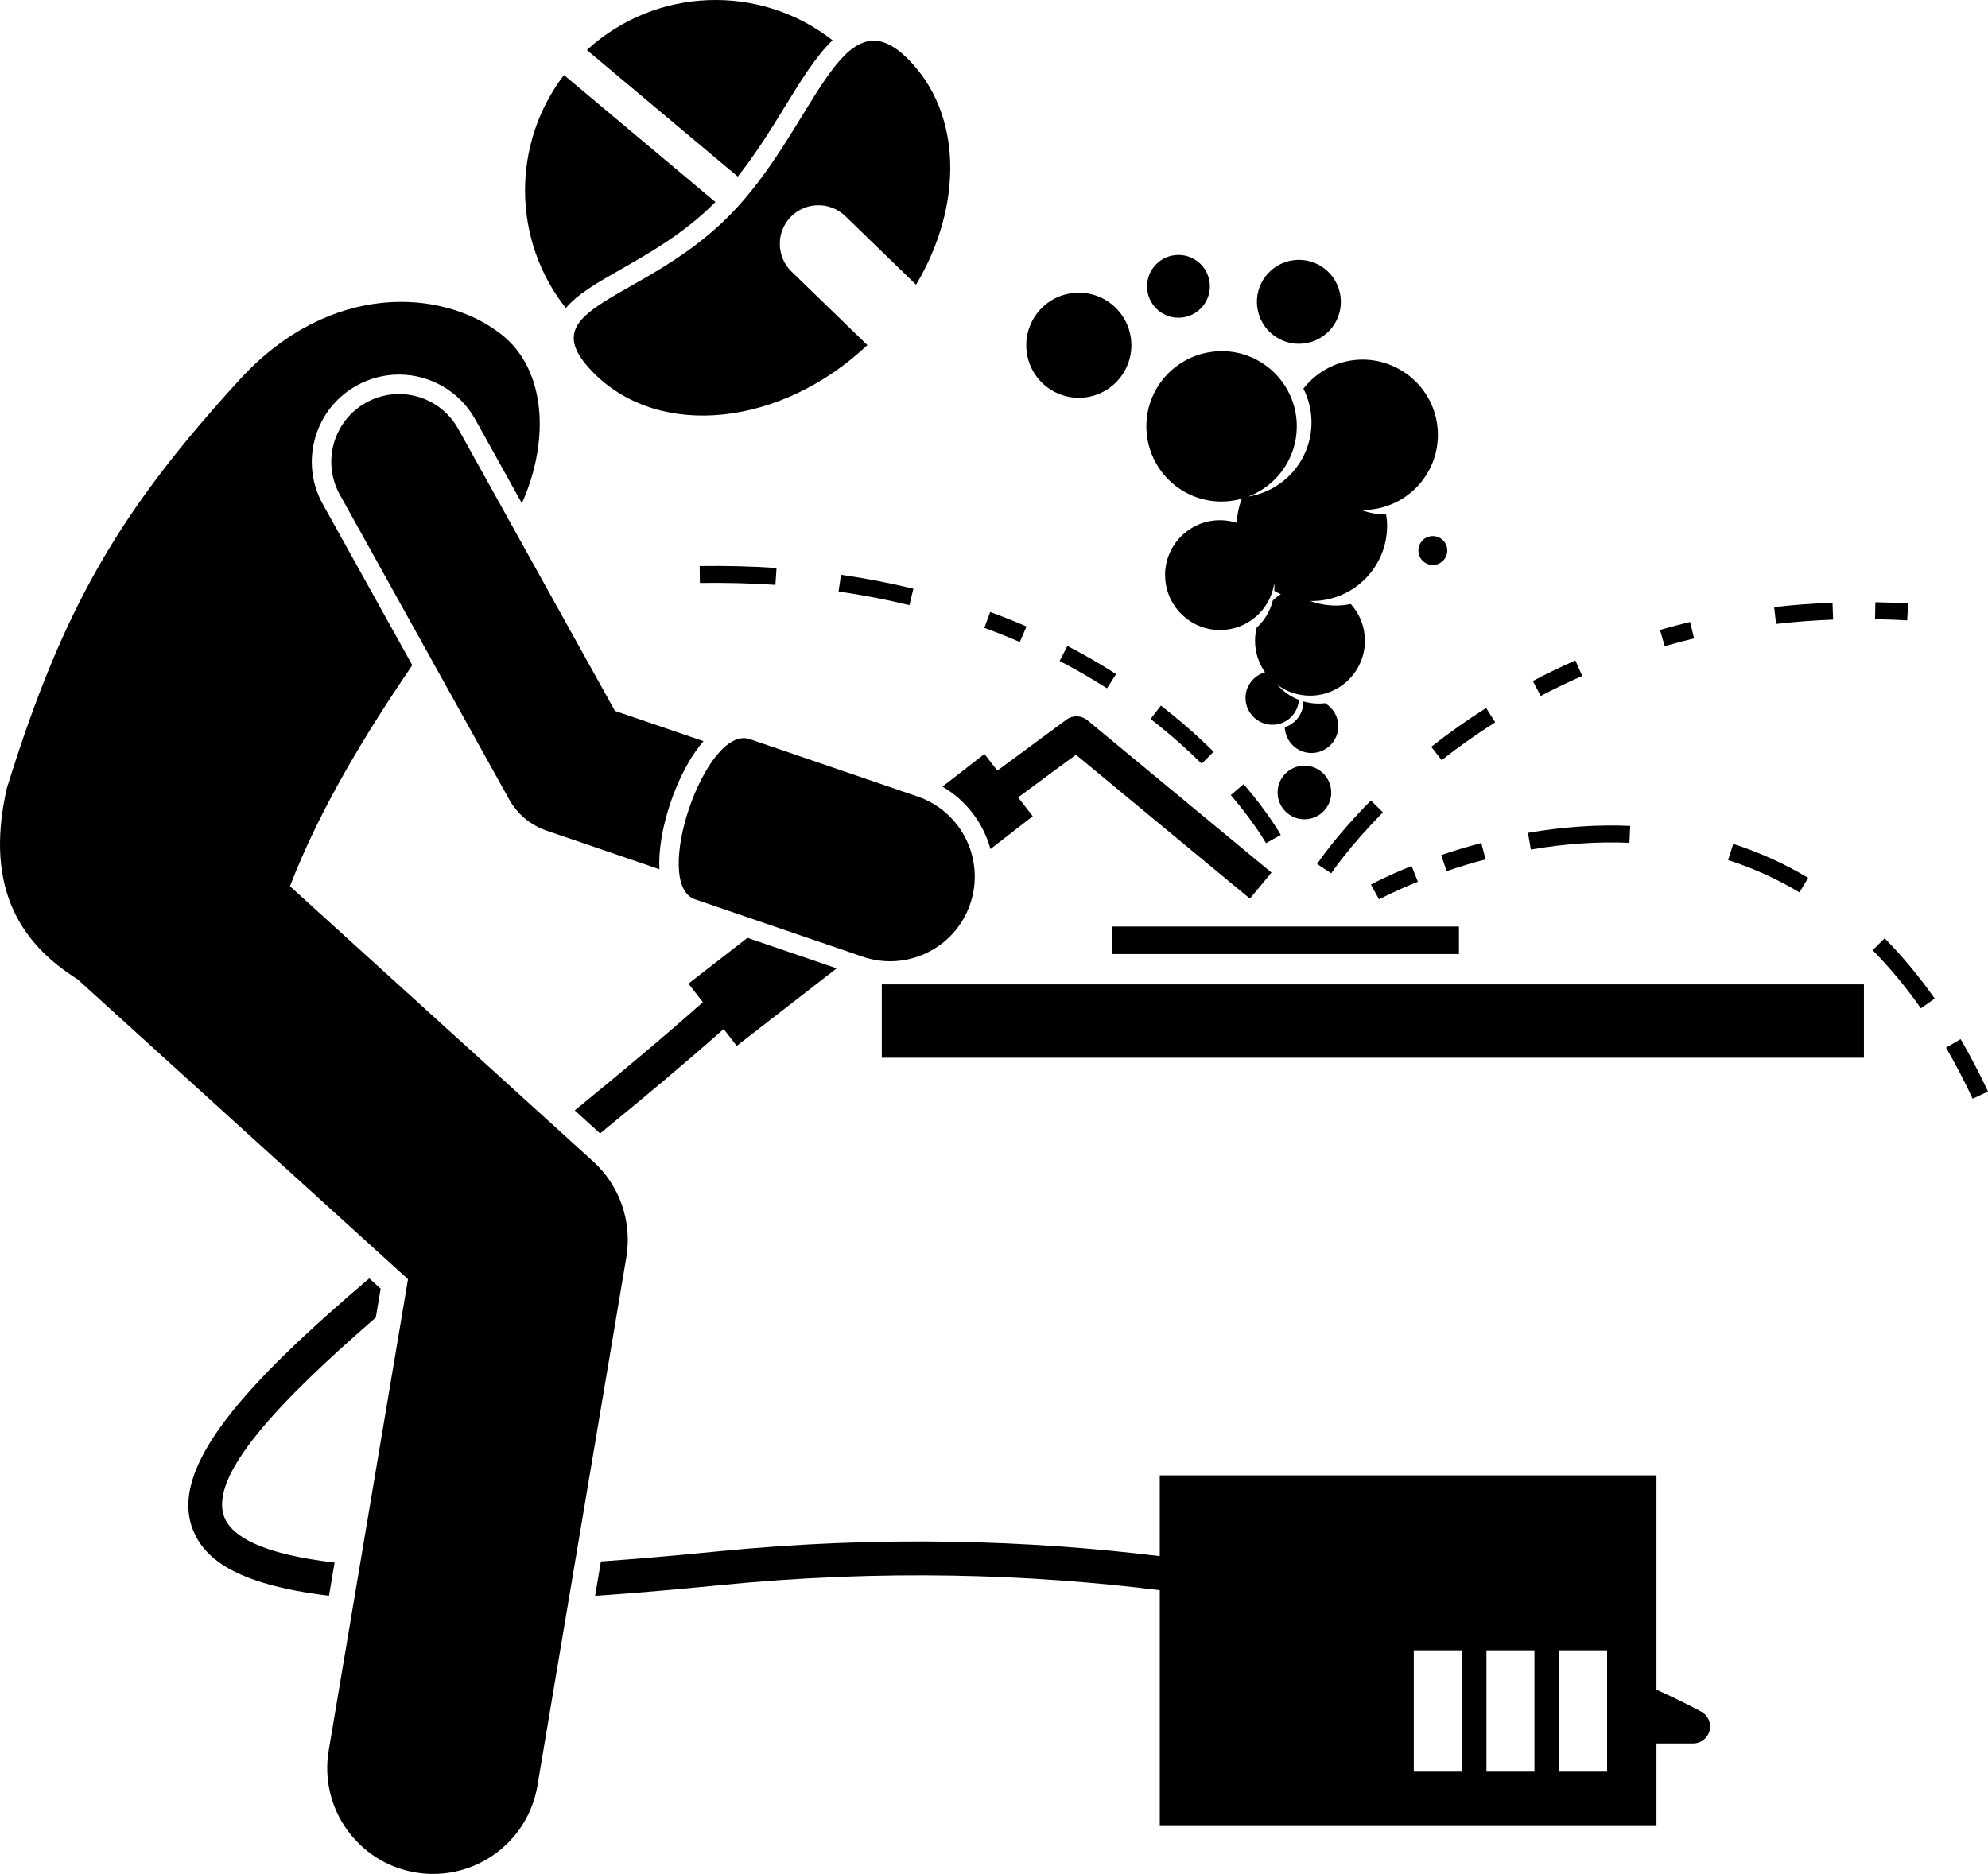 <?xml version="1.0" encoding="utf-8"?>
<!-- Generator: Adobe Illustrator 23.0.2, SVG Export Plug-In . SVG Version: 6.00 Build 0)  -->
<svg version="1.1" id="Layer_1" xmlns="http://www.w3.org/2000/svg" xmlns:xlink="http://www.w3.org/1999/xlink" x="0px" y="0px"
	 viewBox="0 0 234.806 221.368" enable-background="new 0 0 234.806 221.368" xml:space="preserve">
<g>
	<path d="M84.849,187.273c19.418-1.939,36.95-1.312,52.135,0.578v27.766H195.65v-9.666h4.333
		c0.908,0,1.703-0.612,1.934-1.491s-0.158-1.802-0.949-2.249c-0.089-0.051-1.922-1.066-5.319-2.613v-25.314h-58.667
		v9.539c-15.345-1.879-33.015-2.477-52.532-0.529c-4.886,0.488-9.353,0.867-13.476,1.159l-0.683,4.06
		C74.718,188.209,79.553,187.802,84.849,187.273z M166.983,209.283v-14.333h5.667v14.333H166.983z M175.567,209.283
		v-14.333h5.667v14.333H175.567z M189.817,194.95v14.333H184.15v-14.333H189.817z"/>
	<path d="M26.519,179.274c-1.986-4.838,6.369-13.67,17.867-23.633l0.574-3.409l-1.345-1.221
		c-14.488,12.33-23.837,22.372-20.796,29.782c1.289,3.141,4.678,6.339,16.04,7.71l0.659-3.92
		C30.748,183.562,27.405,181.433,26.519,179.274z"/>
	<path d="M66.832,36.395c1.402-1.678,3.758-3.023,6.504-4.584c3.339-1.898,7.494-4.26,11.09-7.871
		c0.025-0.025,0.048-0.052,0.072-0.077L66.61,8.863C60.408,16.991,60.482,28.354,66.832,36.395z"/>
	<path d="M92.78,12.48c1.812-2.954,3.576-5.822,5.553-7.724c-8.577-6.712-20.873-6.315-29.018,1.154l17.825,14.948
		C89.306,18.127,91.125,15.176,92.78,12.48z"/>
	<path d="M70.186,44.12c7.825,7.793,22.076,6.237,32.261-3.353l-8.96-8.686c-1.802-1.747-1.847-4.65-0.1-6.452
		c1.747-1.802,4.65-1.847,6.452-0.1l8.36,8.105c5.58-9.357,5.494-20.242-0.985-26.694
		c-8.027-7.995-10.934,8.356-21.16,18.623C75.83,35.831,62.159,36.125,70.186,44.12z"/>
	<path d="M9.159,115.681l23.706,21.52l15.325,13.912l-9.367,55.68c-1.145,6.808,3.445,13.255,10.254,14.4
		c0.702,0.118,1.399,0.175,2.088,0.175c5.992-0.001,11.285-4.323,12.312-10.428l10.5-62.416
		c0.706-4.198-0.773-8.467-3.925-11.329l-22.448-20.378l-13.356-12.125c3.526-9.188,9.022-18.142,14.446-26.119
		L38.127,59.552c-1.336-2.405-1.655-5.186-0.899-7.832s2.497-4.838,4.901-6.174
		c1.528-0.849,3.256-1.298,4.995-1.298c3.742,0,7.195,2.031,9.011,5.3l5.504,9.907
		c3.274-7.295,2.951-15.773-2.466-19.988c-6.942-5.405-20.135-6.18-30.671,5.166
		C14.107,60.319,7.449,71.731,0.813,93.089C-2.002,105.376,2.91,111.75,9.159,115.681z"/>
	<rect x="104.15" y="116.283" width="116" height="8.667"/>
	<path d="M116.986,100.296l4.994-3.874l-1.728-2.228l6.829-5.04l20.545,17.003l2.55-3.082l-21.75-18
		c-0.706-0.585-1.724-0.613-2.462-0.068l-8.164,6.026l-1.524-1.964l-4.962,3.85
		C114.142,94.563,116.144,97.247,116.986,100.296z"/>
	<path d="M81.314,116.194l1.703,2.195c-4.818,4.274-9.954,8.553-15.135,12.783l2.995,2.719
		c4.987-4.076,9.932-8.2,14.599-12.333l1.543,1.989l11.802-9.157l-10.536-3.604L81.314,116.194z"/>
	<path d="M225.373,71.284c-1.296-0.073-2.599-0.12-3.873-0.142l-0.033,2c1.248,0.021,2.524,0.067,3.793,0.139
		L225.373,71.284z"/>
	<path d="M216.515,73.193l-0.075-1.999c-2.314,0.087-4.634,0.264-6.893,0.525l0.23,1.986
		C211.984,73.45,214.252,73.277,216.515,73.193z"/>
	<path d="M200.088,75.415l-0.466-1.945c-1.188,0.285-2.385,0.6-3.558,0.938l0.554,1.922
		C197.762,76,198.929,75.692,200.088,75.415z"/>
	<path d="M186.879,79.849l-0.804-1.831c-1.696,0.744-3.389,1.56-5.034,2.426l0.932,1.77
		C183.575,81.37,185.226,80.575,186.879,79.849z"/>
	<path d="M170.278,89.793c2.017-1.585,4.144-3.088,6.321-4.469l-1.071-1.69c-2.234,1.417-4.416,2.959-6.485,4.585
		L170.278,89.793z"/>
	<path d="M155.563,102.069l1.673,1.095c0.02-0.03,2.043-3.093,6.106-7.196l-1.422-1.407
		C157.703,98.821,155.649,101.939,155.563,102.069z"/>
	<rect x="131.317" y="109.45" width="41" height="3.25"/>
	<path d="M234.806,128.942c-1.013-2.165-2.1-4.248-3.231-6.192l-1.728,1.006c1.101,1.893,2.16,3.923,3.147,6.034
		L234.806,128.942z"/>
	<path d="M228.514,117.96c-1.834-2.609-3.824-5.005-5.914-7.121l-1.423,1.406c2.013,2.036,3.931,4.346,5.7,6.865
		L228.514,117.96z"/>
	<path d="M213.565,103.701c-2.781-1.666-5.758-3.015-8.848-4.009l-0.612,1.904c2.945,0.947,5.782,2.232,8.433,3.82
		L213.565,103.701z"/>
	<path d="M192.457,99.559l0.086-1.998c-3.887-0.168-7.946,0.11-12.073,0.824l0.341,1.971
		C184.798,99.667,188.717,99.398,192.457,99.559z"/>
	<path d="M174.959,99.584c-1.581,0.415-3.175,0.894-4.739,1.425l0.644,1.894c1.519-0.516,3.067-0.981,4.603-1.384
		L174.959,99.584z"/>
	<path d="M167.468,104.159l-0.745-1.856c-2.985,1.198-4.73,2.147-4.803,2.187l0.96,1.755
		C162.897,106.234,164.603,105.308,167.468,104.159z"/>
	<path d="M154.067,90.45c-1.749,0-3.167,1.418-3.167,3.167s1.418,3.167,3.167,3.167s3.167-1.418,3.167-3.167
		S155.815,90.45,154.067,90.45z"/>
	<path d="M170.942,65.033c0-0.944-0.765-1.708-1.708-1.708s-1.708,0.765-1.708,1.708s0.765,1.708,1.708,1.708
		S170.942,65.976,170.942,65.033z"/>
	<path d="M153.936,82.855c0,0.018,0.005,0.035,0.005,0.053c0,1.408-0.925,2.587-2.196,2.999
		c0.067,1.69,1.448,3.043,3.154,3.043c1.749,0,3.167-1.418,3.167-3.167c0-1.16-0.63-2.163-1.56-2.715
		c-0.25,0.029-0.502,0.048-0.76,0.048C155.118,83.116,154.511,83.022,153.936,82.855z"/>
	<path d="M144.283,59.247c0.828,0,1.627-0.122,2.388-0.334c-0.344,0.89-0.547,1.848-0.586,2.849
		c-0.627-0.202-1.294-0.313-1.987-0.313c-3.584,0-6.489,2.905-6.489,6.489c0,0.155,0.013,0.306,0.023,0.458
		c0.236,3.369,3.037,6.03,6.466,6.03c3.249,0,5.933-2.391,6.407-5.508c0.011,0.152,0.023,0.304,0.023,0.458
		c0,0.142-0.012,0.281-0.021,0.42c0.25,0.145,0.507,0.278,0.772,0.398c-0.337,0.211-0.651,0.453-0.942,0.721
		c-0.308,1.264-0.984,2.38-1.911,3.233c-0.12,0.494-0.191,1.008-0.191,1.539c0,1.389,0.44,2.672,1.183,3.728
		c-1.329,0.376-2.308,1.585-2.308,3.034c0,1.052,0.519,1.978,1.309,2.554c0.523,0.381,1.161,0.613,1.858,0.613
		c1.67,0,3.024-1.298,3.144-2.938c-0.986-0.38-1.855-0.992-2.541-1.772c1.077,0.794,2.403,1.27,3.844,1.27
		c3.584,0,6.489-2.905,6.489-6.489c0-1.642-0.615-3.137-1.62-4.28c-0.016-0.018-0.032-0.035-0.049-0.053
		c-0.573,0.116-1.166,0.178-1.773,0.178c-1.071,0-2.094-0.199-3.045-0.547c0.076,0.002,0.15,0.011,0.226,0.011
		c4.906,0,8.883-3.977,8.883-8.883c0-0.455-0.045-0.897-0.111-1.334c-1.054-0.006-2.061-0.202-2.998-0.545
		c0.076,0.002,0.15,0.011,0.226,0.011c4.906,0,8.883-3.977,8.883-8.883c0-3.834-2.434-7.092-5.838-8.336
		c-0.951-0.348-1.974-0.547-3.045-0.547c-2.848,0-5.376,1.345-7.002,3.429c0.605,1.201,0.954,2.553,0.954,3.989
		c0,4.42-3.232,8.076-7.46,8.759c3.344-1.275,5.724-4.503,5.724-8.294c0-4.906-3.977-8.883-8.883-8.883
		c-0.486,0-0.959,0.049-1.423,0.124c-4.228,0.682-7.46,4.338-7.46,8.759C135.4,55.27,139.377,59.247,144.283,59.247z"
		/>
	<ellipse transform="matrix(0.973 -0.23 0.23 0.973 -5.97 30.372)" cx="127.442" cy="40.825" rx="6.208" ry="6.208"/>
	<path d="M139.192,37.533c2.048,0,3.708-1.66,3.708-3.708c0-2.048-1.66-3.708-3.708-3.708
		c-2.048,0-3.708,1.66-3.708,3.708C135.483,35.873,137.144,37.533,139.192,37.533z"/>
	<ellipse transform="matrix(0.973 -0.23 0.23 0.973 -4.097 36.209)" cx="153.442" cy="35.7" rx="4.958" ry="4.958"/>
	<path d="M91.584,69.091l0.134-1.995c-2.953-0.199-6.007-0.273-9.082-0.23l0.03,2
		C85.686,68.821,88.685,68.897,91.584,69.091z"/>
	<path d="M99.045,69.875c2.845,0.411,5.66,0.953,8.365,1.611l0.473-1.943c-2.766-0.673-5.644-1.227-8.551-1.647
		L99.045,69.875z"/>
	<path d="M121.247,74.006c-1.402-0.608-2.847-1.186-4.294-1.716l-0.689,1.878c1.412,0.517,2.82,1.08,4.186,1.673
		L121.247,74.006z"/>
	<path d="M125.153,78.078c1.916,0.996,3.799,2.083,5.597,3.231l1.077-1.685c-1.848-1.181-3.783-2.298-5.752-3.32
		L125.153,78.078z"/>
	<path d="M135.893,84.932c2.136,1.655,4.168,3.434,6.039,5.289l1.408-1.421c-1.929-1.912-4.022-3.745-6.223-5.449
		L135.893,84.932z"/>
	<path d="M145.37,93.921c2.833,3.324,4.143,5.657,4.156,5.681l1.748-0.971c-0.056-0.101-1.407-2.516-4.382-6.007
		L145.37,93.921z"/>
	<path d="M43.246,47.556c-3.862,2.146-5.254,7.016-3.108,10.878l20,36c0.961,1.73,2.53,3.043,4.403,3.684
		l13.34,4.564c-0.051-1.038,0.013-2.247,0.251-3.679c0.613-3.686,2.405-8.505,4.957-11.45L72.631,83.976
		L54.124,50.664C51.979,46.802,47.108,45.41,43.246,47.556z"/>
	<path d="M88.567,87.314c-5.226-1.787-11.698,17.136-6.473,18.923l19.8,6.774c1.072,0.367,2.163,0.541,3.237,0.541
		c4.157,0,8.04-2.613,9.461-6.766c1.787-5.226-1-10.911-6.226-12.698L88.567,87.314z"/>
</g>
</svg>
